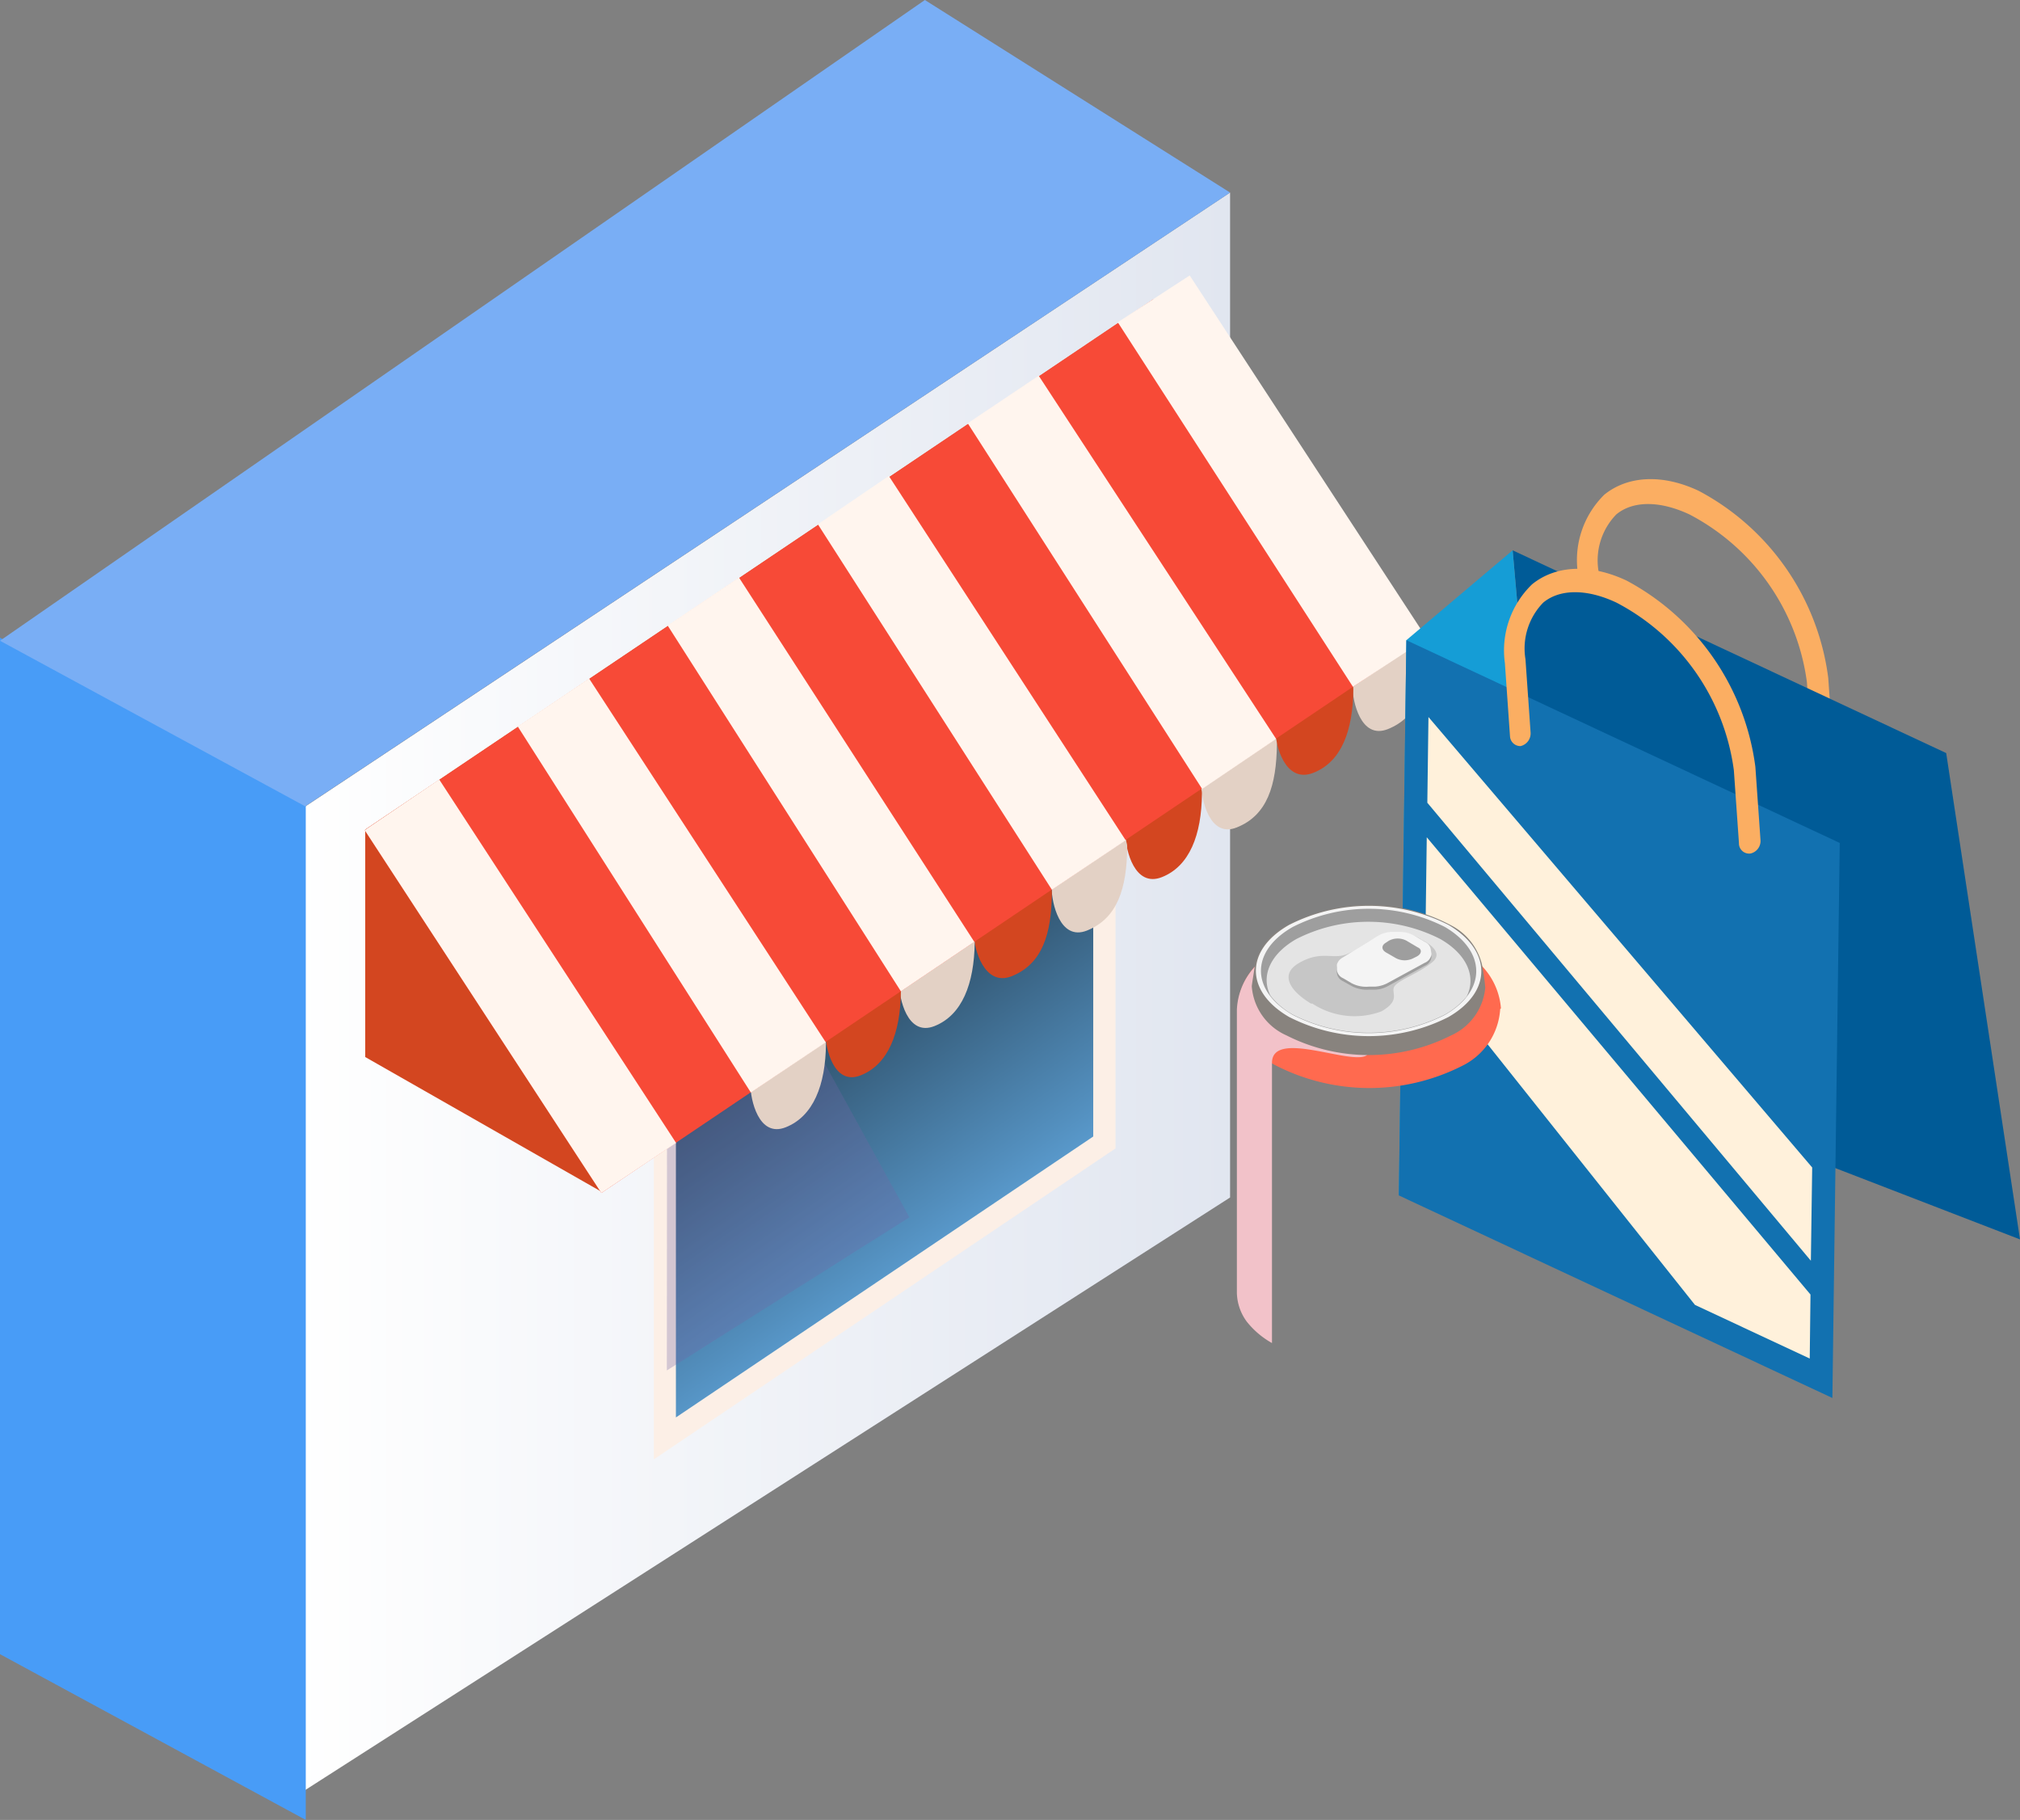 <svg xmlns="http://www.w3.org/2000/svg" xmlns:xlink="http://www.w3.org/1999/xlink" viewBox="0 0 107.02 96.4"><rect x="0" y="0" width="107.02" height="96.4" fill="#808080" stroke="none"/><defs><style>.cls-1{isolation:isolate;}.cls-2{fill:url(#linear-gradient);}.cls-3{fill:#489cf7;}.cls-4{fill:#79aef5;}.cls-5{fill:url(#linear-gradient-2);}.cls-6{fill:#fcefe6;}.cls-7{fill:#7466a4;opacity:0.3;}.cls-18,.cls-7{mix-blend-mode:multiply;}.cls-8{fill:#e3d1c5;}.cls-9{fill:#d34620;}.cls-10{fill:#f74a37;}.cls-11{fill:#fff5ee;}.cls-12{fill:#fbae62;}.cls-13{fill:#005b97;}.cls-14{fill:#159dd6;}.cls-15{fill:#1271b0;}.cls-16{fill:#fff1db;}.cls-17{fill:#ff6a4f;}.cls-18{fill:#f2c2c9;}.cls-19{fill:#88837e;}.cls-20{fill:#f4f4f4;}.cls-21{fill:#9e9e9e;}.cls-22{fill:#e4e4e4;}.cls-23{fill:#c6c6c6;}</style><linearGradient id="linear-gradient" x1="15.51" y1="52.72" x2="65.17" y2="52.72" gradientUnits="userSpaceOnUse"><stop offset="0" stop-color="#fff"/><stop offset="1" stop-color="#e1e6f0"/></linearGradient><linearGradient id="linear-gradient-2" x1="-12240.97" y1="69.49" x2="-12216.01" y2="33.58" gradientTransform="matrix(-1, 0, 0, 1, -12183.97, 0)" gradientUnits="userSpaceOnUse"><stop offset="0.01" stop-color="#70c0ff"/><stop offset="0.2" stop-color="#538fbe"/><stop offset="0.41" stop-color="#365d7b"/><stop offset="0.61" stop-color="#1f3546"/><stop offset="0.78" stop-color="#0e1820"/><stop offset="0.92" stop-color="#040609"/><stop offset="1"/></linearGradient></defs><title>Asset 9</title><g class="cls-1"><g id="Layer_2" data-name="Layer 2"><g id="Layer_1-2" data-name="Layer 1"><polygon class="cls-2" points="65.17 63.43 65.17 10.2 15.51 43.16 15.51 95.24 65.17 63.43"/><polygon class="cls-3" points="16.2 96.4 0 87.62 0 33.78 16.2 42.56 16.2 96.4"/><polygon class="cls-4" points="0 33.94 49 0 65.17 10.2 16.17 42.71 0 33.94"/><polygon class="cls-5" points="58.51 60.52 58.51 33.66 35.23 49.75 35.23 76.19 58.51 60.52"/><path class="cls-6" d="M57.92,34.79V60.2L35.81,75.08v-25L57.92,34.79Zm1.18-2.26-1.85,1.28L35.15,49.09l-.51.35V77.3l1.84-1.24,22.1-14.88.52-.35V32.53Z"/><polygon class="cls-7" points="38.8 47.44 35.34 57.73 35.33 72.59 48.18 64.48 38.8 47.44"/><path class="cls-8" d="M71.66,36.42c0,.66.41,2.78,1.87,2.2,1.62-.65,2.11-2.23,2.13-4.43s-10.2-5.88-11.77-5.9S71.68,34.22,71.66,36.42Z"/><path class="cls-9" d="M67.57,38.76c0,.66.5,2.76,2,2.18s2.11-2.23,2.13-4.43-10.2-5.88-11.77-5.9S67.59,36.56,67.57,38.76Z"/><path class="cls-8" d="M63.65,41.63c0,.67.42,2.78,1.87,2.2,1.62-.64,2.11-2.23,2.13-4.42s-10.2-5.89-11.77-5.91S63.68,39.44,63.65,41.63Z"/><path class="cls-9" d="M59.64,44.31c0,.67.46,2.73,1.92,2.15s2.1-2.23,2.12-4.43-10.2-5.88-11.77-5.9S59.66,42.12,59.64,44.31Z"/><path class="cls-8" d="M55.72,47.09c0,.66.41,2.78,1.87,2.2,1.62-.65,2.11-2.24,2.13-4.43S49.52,39,48,39,55.74,44.89,55.72,47.09Z"/><path class="cls-9" d="M51.6,49.55c0,.66.53,2.74,2,2.16,1.62-.65,2.11-2.23,2.13-4.43S45.52,41.4,44,41.38,51.62,47.36,51.6,49.55Z"/><path class="cls-8" d="M47.64,52.16c0,.66.41,2.77,1.87,2.19s2.1-2.23,2.13-4.42S41.44,44,39.87,44,47.66,50,47.64,52.16Z"/><path class="cls-9" d="M43.73,54.76c0,.67.41,2.78,1.87,2.2s2.1-2.23,2.13-4.42S37.52,46.65,36,46.63,43.75,52.57,43.73,54.76Z"/><path class="cls-8" d="M39.76,57.51c0,.67.41,2.78,1.87,2.2s2.11-2.23,2.13-4.43S33.55,49.4,32,49.38,39.78,55.32,39.76,57.51Z"/><polygon class="cls-9" points="19.35 55.99 31.91 63.15 61.15 15.83 19.35 43.94 19.35 55.99"/><polygon class="cls-10" points="31.86 63.19 73.64 35.06 61.09 15.86 19.32 43.97 31.86 63.19"/><polygon class="cls-11" points="71.68 36.38 75.59 33.81 63.03 14.59 59.22 17.07 71.68 36.38"/><polygon class="cls-11" points="63.69 41.79 67.61 39.14 55.03 19.9 51.27 22.42 63.69 41.79"/><polygon class="cls-11" points="55.73 47.13 59.64 44.51 47.09 25.21 43.33 27.77 55.73 47.13"/><polygon class="cls-11" points="47.73 52.51 51.62 49.89 39.15 30.59 35.37 33.13 47.73 52.51"/><polygon class="cls-11" points="39.78 57.87 43.75 55.21 31.21 35.94 27.43 38.48 39.78 57.87"/><polygon class="cls-11" points="31.86 63.19 35.82 60.54 23.27 41.29 19.32 43.97 31.86 63.19"/><path class="cls-12" d="M96.65,40.5A.55.55,0,0,1,96,40l-.27-3.87a11.78,11.78,0,0,0-6.22-8.88c-1.58-.74-3-.73-3.88,0a3.49,3.49,0,0,0-.94,3L85,34.07a.68.68,0,0,1-.52.73.55.55,0,0,1-.62-.55l-.26-3.86A4.86,4.86,0,0,1,85,26.2c1.24-1,3.07-1.11,5-.2a13.1,13.1,0,0,1,6.86,9.9l.27,3.87A.69.69,0,0,1,96.65,40.5Z"/><polygon class="cls-13" points="107.02 65.65 82.54 56.2 80.14 29.15 103.11 39.89 107.02 65.65"/><polygon class="cls-14" points="82.54 56.2 78.22 58.23 74.11 63.32 74.51 33.91 80.14 29.15 82.54 56.2"/><polygon class="cls-15" points="97.08 74.05 74.11 63.32 74.51 33.91 97.47 44.65 97.08 74.05"/><polygon class="cls-16" points="75.68 37.98 75.62 42.52 95.94 66.78 96.01 61.84 75.68 37.98"/><polygon class="cls-16" points="75.5 51.15 89.8 69.12 95.88 71.96 95.92 68.57 75.59 44.35 75.5 51.15"/><path class="cls-12" d="M92.74,45.21a.54.54,0,0,1-.61-.55l-.27-3.86a11.77,11.77,0,0,0-6.22-8.88c-1.57-.74-3-.73-3.88,0a3.48,3.48,0,0,0-.94,3l.27,3.87a.69.69,0,0,1-.53.73A.55.55,0,0,1,80,39l-.27-3.87a4.87,4.87,0,0,1,1.44-4.18c1.23-1,3.06-1.11,5-.2A13.1,13.1,0,0,1,93,40.62l.27,3.86A.68.68,0,0,1,92.74,45.21Z"/><path class="cls-17" d="M79.48,53.45a3.59,3.59,0,0,1-2,3,10.88,10.88,0,0,1-9.86,0,2,2,0,0,1-.25-.14h0a3.53,3.53,0,0,1-1.81-2.86v0a3.57,3.57,0,0,1,2-3.06,8,8,0,0,1,2-.79,11,11,0,0,1,7.9.81,3.64,3.64,0,0,1,2.06,3Z"/><path class="cls-18" d="M68.85,52.77s3.94,2.91,3.54,3.14c-.88.51-5-1.4-5,.39h0c0,1.41,0,14.84,0,14.84A4.51,4.51,0,0,1,66.05,70a2.67,2.67,0,0,1-.52-1.51v-15a3.57,3.57,0,0,1,2-3.06,8,8,0,0,1,2-.79A9.34,9.34,0,0,1,68.85,52.77Z"/><path class="cls-19" d="M77,49.08a9.24,9.24,0,0,0-8.67-.14A3.3,3.3,0,0,0,66.5,51c0,.11-.18,1.14-.18,1.25a3.09,3.09,0,0,0,1.83,2.59,9.65,9.65,0,0,0,8.74,0,3.08,3.08,0,0,0,1.8-2.52,10.75,10.75,0,0,0-.18-1.25A3.18,3.18,0,0,0,77,49.08Z"/><path class="cls-20" d="M76.74,53.87a9.3,9.3,0,0,1-8.44,0c-2.34-1.35-2.36-3.54,0-4.88a9.33,9.33,0,0,1,8.44,0C79.05,50.35,79.07,52.53,76.74,53.87Z"/><path class="cls-21" d="M76.55,53.76a8.91,8.91,0,0,1-8.06,0c-2.24-1.29-2.25-3.38,0-4.66a8.91,8.91,0,0,1,8.06,0C78.76,50.4,78.77,52.48,76.55,53.76Z"/><path class="cls-22" d="M76.31,49.74a8.41,8.41,0,0,0-7.63,0c-1.43.82-1.88,2-1.37,3a3.93,3.93,0,0,0,1.18,1,8.91,8.91,0,0,0,8.06,0,4.14,4.14,0,0,0,1.15-.95C78.22,51.76,77.75,50.57,76.31,49.74Z"/><path class="cls-23" d="M73.19,53.57c1.08-.62.45-1,.7-1.34s1.29-.68,2-1.27-.55-1.17-.55-1.17a2.42,2.42,0,0,0-2-.32c-1,.39-1.56,1-2.21,1.14s-1.24-.22-2.31.4-.43,1.51.64,2.15l.07,0A4.08,4.08,0,0,0,73.19,53.57Z"/><path class="cls-21" d="M75.81,50.5a.55.55,0,0,0-.32-.46l-.58-.33a1.65,1.65,0,0,0-.79-.19h-.29a1.57,1.57,0,0,0-.81.2l-1.9,1.17a.58.58,0,0,0-.29.36l0,.18a.53.53,0,0,0,.32.54l.46.26a1.75,1.75,0,0,0,.93.19l.32,0a1.49,1.49,0,0,0,.62-.16l2-1.1a.57.57,0,0,0,.36-.47Z"/><path class="cls-20" d="M75.81,50.34a.54.54,0,0,0-.32-.45l-.58-.34a1.65,1.65,0,0,0-.79-.19h-.29a1.57,1.57,0,0,0-.81.2l-1.9,1.17a.61.61,0,0,0-.29.36l0,.19a.53.53,0,0,0,.32.53l.46.27a1.66,1.66,0,0,0,.93.18l.32,0a1.66,1.66,0,0,0,.62-.17l2-1.09a.57.57,0,0,0,.36-.47Zm-.76.33-.18.09a1,1,0,0,1-.9,0l-.54-.31c-.24-.14-.26-.37,0-.52l.15-.1a1,1,0,0,1,.94,0l.59.35C75.35,50.28,75.33,50.53,75.05,50.67Z"/></g></g></g></svg>